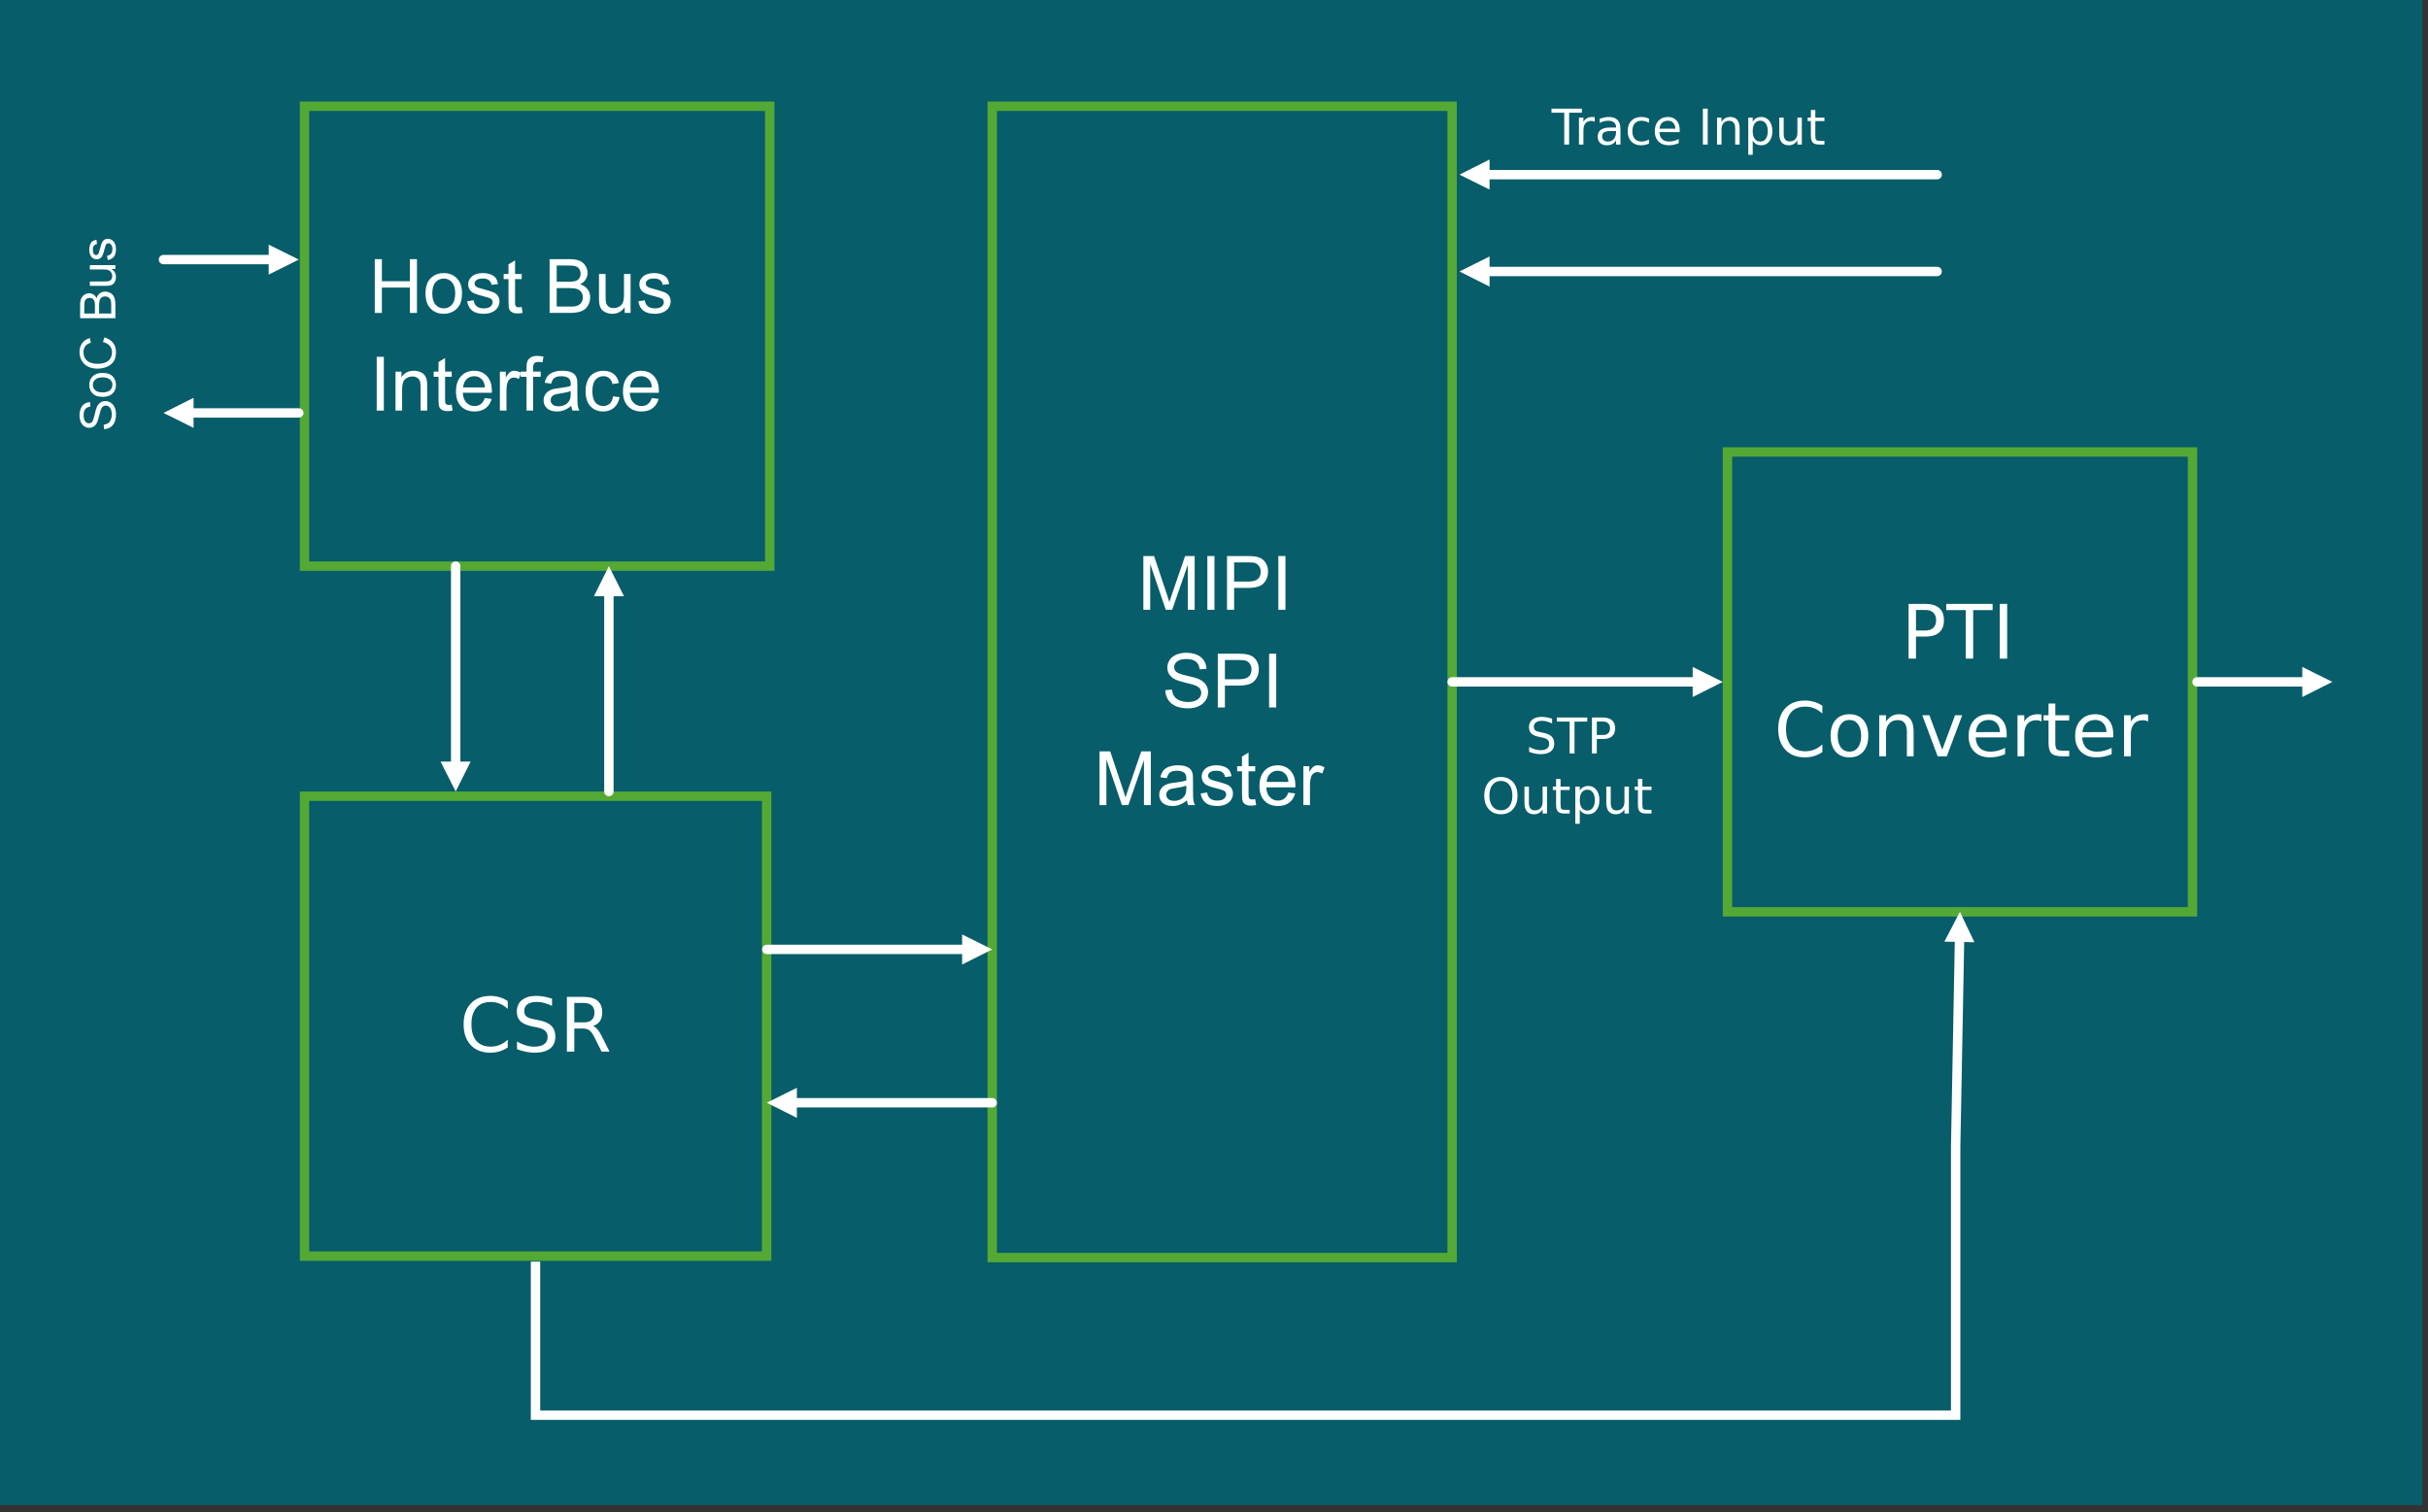 <?xml version="1.0" encoding="UTF-8" standalone="no"?> <svg xmlns:inkscape="http://www.inkscape.org/namespaces/inkscape" xmlns:sodipodi="http://sodipodi.sourceforge.net/DTD/sodipodi-0.dtd" xmlns="http://www.w3.org/2000/svg" xmlns:svg="http://www.w3.org/2000/svg" version="1.0" width="284.36mm" height="177.11mm" id="svg131" sodipodi:docname="MIPI STP Master.emf"><rect width="100%" height="100%" fill="#333333" stroke="none"/><defs id="defs3"><pattern id="EMFhbasepattern" patternUnits="userSpaceOnUse" width="6" height="6" x="0" y="0"></pattern></defs><path style="fill:#075d69;fill-rule:evenodd;fill-opacity:1;stroke:none;" d=" M 0,0 L 0,666.301 L 1072.24,666.301 L 1072.24,0 L 0,0 z " id="path5"></path><path style="fill:none;stroke:#ffffff;stroke-width:4.157px;stroke-linecap:round;stroke-linejoin:round;stroke-miterlimit:4;stroke-dasharray:none;stroke-opacity:1;" d=" M 857.48,77.303 L 657.661,77.303 " id="path7"></path><path style="fill:#ffffff;fill-rule:evenodd;fill-opacity:1;stroke:none;" d=" M 659.35,70.612 L 646.033,77.303 L 659.35,83.929 L 659.35,70.612 z " id="path9"></path><g aria-label="Trace Input" transform="translate(686.828,64)" id="text15" style="font-size:21.812px;line-height:125%;font-family:Montserrat;letter-spacing:0px;word-spacing:0px"><path d="M -0.064,-15.901 H 13.388 v 1.811 H 7.743 V 0 H 5.581 v -14.091 h -5.645 z" style="fill:#feffff" id="path135"></path><path d="m 19.086,-10.097 q -0.33,-0.192 -0.724,-0.277 -0.383,-0.096 -0.852,-0.096 -1.661,0 -2.556,1.086 -0.884,1.076 -0.884,3.099 V 0 h -1.97 v -11.929 h 1.97 v 1.853 q 0.618,-1.086 1.608,-1.608 0.991,-0.533 2.407,-0.533 0.202,0 0.447,0.032 0.245,0.021 0.543,0.075 z" style="fill:#feffff" id="path137"></path><path d="m 26.563,-5.996 q -2.375,0 -3.291,0.543 -0.916,0.543 -0.916,1.853 0,1.044 0.682,1.661 0.692,0.607 1.875,0.607 1.63,0 2.609,-1.15 0.991,-1.161 0.991,-3.078 v -0.437 z m 3.909,-0.809 V 0 h -1.96 v -1.811 q -0.671,1.086 -1.672,1.608 -1.001,0.511 -2.45,0.511 -1.832,0 -2.918,-1.022 -1.076,-1.033 -1.076,-2.759 0,-2.013 1.342,-3.035 1.353,-1.022 4.026,-1.022 h 2.748 v -0.192 q 0,-1.353 -0.895,-2.088 -0.884,-0.746 -2.492,-0.746 -1.022,0 -1.992,0.245 -0.969,0.245 -1.864,0.735 v -1.811 q 1.076,-0.415 2.088,-0.618 1.012,-0.213 1.97,-0.213 2.588,0 3.866,1.342 1.278,1.342 1.278,4.069 z" style="fill:#feffff" id="path139"></path><path d="m 43.092,-11.471 v 1.832 q -0.831,-0.458 -1.672,-0.682 -0.831,-0.234 -1.683,-0.234 -1.906,0 -2.961,1.214 -1.054,1.204 -1.054,3.387 0,2.183 1.054,3.398 1.054,1.204 2.961,1.204 0.852,0 1.683,-0.224 0.841,-0.234 1.672,-0.692 v 1.811 q -0.82,0.383 -1.704,0.575 -0.873,0.192 -1.864,0.192 -2.695,0 -4.282,-1.693 -1.587,-1.693 -1.587,-4.569 0,-2.918 1.598,-4.59 1.608,-1.672 4.399,-1.672 0.905,0 1.768,0.192 0.863,0.181 1.672,0.554 z" style="fill:#feffff" id="path141"></path><path d="m 56.704,-6.454 v 0.959 h -9.01 q 0.128,2.024 1.214,3.089 1.097,1.054 3.046,1.054 1.129,0 2.183,-0.277 1.065,-0.277 2.109,-0.831 v 1.853 q -1.054,0.447 -2.162,0.682 -1.108,0.234 -2.247,0.234 -2.854,0 -4.527,-1.661 -1.661,-1.661 -1.661,-4.495 0,-2.929 1.576,-4.644 1.587,-1.725 4.271,-1.725 2.407,0 3.802,1.555 1.406,1.544 1.406,4.207 z m -1.96,-0.575 q -0.021,-1.608 -0.905,-2.567 -0.873,-0.959 -2.322,-0.959 -1.64,0 -2.631,0.927 -0.98,0.927 -1.129,2.609 z" style="fill:#feffff" id="path143"></path><path d="m 66.939,-15.901 h 2.151 V 0 H 66.939 Z" style="fill:#feffff" id="path145"></path><path d="M 83.203,-7.2 V 0 h -1.96 v -7.136 q 0,-1.693 -0.66,-2.535 -0.66,-0.841 -1.981,-0.841 -1.587,0 -2.503,1.012 -0.916,1.012 -0.916,2.759 V 0 h -1.97 v -11.929 h 1.97 v 1.853 q 0.703,-1.076 1.651,-1.608 0.959,-0.533 2.205,-0.533 2.056,0 3.11,1.278 1.054,1.267 1.054,3.738 z" style="fill:#feffff" id="path147"></path><path d="m 89.007,-1.789 v 6.326 H 87.037 V -11.929 h 1.97 v 1.811 q 0.618,-1.065 1.555,-1.576 0.948,-0.522 2.258,-0.522 2.173,0 3.525,1.725 1.363,1.725 1.363,4.537 0,2.812 -1.363,4.537 -1.353,1.725 -3.525,1.725 -1.31,0 -2.258,-0.511 -0.937,-0.522 -1.555,-1.587 z m 6.667,-4.164 q 0,-2.162 -0.895,-3.387 -0.884,-1.235 -2.439,-1.235 -1.555,0 -2.45,1.235 -0.884,1.225 -0.884,3.387 0,2.162 0.884,3.398 0.895,1.225 2.45,1.225 1.555,0 2.439,-1.225 0.895,-1.235 0.895,-3.398 z" style="fill:#feffff" id="path149"></path><path d="m 100.755,-4.708 v -7.221 h 1.96 v 7.147 q 0,1.693 0.66,2.546 0.66,0.841 1.981,0.841 1.587,0 2.503,-1.012 0.927,-1.012 0.927,-2.759 v -6.763 h 1.96 V 0 h -1.96 v -1.832 q -0.714,1.086 -1.661,1.619 -0.937,0.522 -2.183,0.522 -2.056,0 -3.121,-1.278 Q 100.755,-2.247 100.755,-4.708 Z m 4.931,-7.509 z" style="fill:#feffff" id="path151"></path><path d="m 116.72,-15.316 v 3.387 h 4.037 v 1.523 h -4.037 v 6.476 q 0,1.459 0.394,1.875 0.405,0.415 1.63,0.415 h 2.013 V 0 h -2.013 q -2.269,0 -3.131,-0.841 -0.863,-0.852 -0.863,-3.089 V -10.406 h -1.438 v -1.523 h 1.438 v -3.387 z" style="fill:#feffff" id="path153"></path></g><g aria-label="STP" transform="translate(675.36,333.547)" id="text21" style="font-size:21.812px;line-height:125%;font-family:Montserrat;letter-spacing:0px;word-spacing:0px"><path d="m 11.673,-15.38 v 2.098 q -1.225,-0.586 -2.311,-0.873 -1.086,-0.288 -2.098,-0.288 -1.757,0 -2.716,0.682 -0.948,0.682 -0.948,1.938 0,1.054 0.628,1.598 0.639,0.533 2.407,0.863 l 1.299,0.266 q 2.407,0.458 3.547,1.619 1.15,1.15 1.15,3.089 0,2.311 -1.555,3.504 -1.544,1.193 -4.537,1.193 -1.129,0 -2.407,-0.256 Q 2.865,-0.202 1.502,-0.703 V -2.918 q 1.31,0.735 2.567,1.108 1.257,0.373 2.471,0.373 1.843,0 2.844,-0.724 1.001,-0.724 1.001,-2.066 0,-1.172 -0.724,-1.832 -0.714,-0.66 -2.354,-0.991 L 5.996,-7.306 Q 3.589,-7.786 2.514,-8.808 1.438,-9.831 1.438,-11.652 q 0,-2.109 1.48,-3.323 1.491,-1.214 4.1,-1.214 1.118,0 2.279,0.202 1.161,0.202 2.375,0.607 z" style="fill:#feffff" id="path156"></path><path d="m 13.782,-15.901 h 13.452 v 1.811 H 21.589 V 0 h -2.162 v -14.091 h -5.645 z" style="fill:#feffff" id="path158"></path><path d="m 31.462,-14.133 v 5.975 h 2.705 q 1.502,0 2.322,-0.777 0.82,-0.777 0.82,-2.215 0,-1.427 -0.82,-2.205 -0.82,-0.777 -2.322,-0.777 z m -2.151,-1.768 h 4.857 q 2.673,0 4.037,1.214 1.374,1.204 1.374,3.536 0,2.354 -1.374,3.557 -1.363,1.204 -4.037,1.204 H 31.462 V 0 h -2.151 z" style="fill:#feffff" id="path160"></path></g><g aria-label="Output" transform="translate(655.781,360.155)" id="text27" style="font-size:21.812px;line-height:125%;font-family:Montserrat;letter-spacing:0px;word-spacing:0px"><path d="m 8.595,-14.442 q -2.343,0 -3.728,1.747 -1.374,1.747 -1.374,4.761 0,3.003 1.374,4.75 1.385,1.747 3.728,1.747 2.343,0 3.706,-1.747 1.374,-1.747 1.374,-4.75 0,-3.014 -1.374,-4.761 -1.363,-1.747 -3.706,-1.747 z m 0,-1.747 q 3.344,0 5.347,2.247 2.002,2.237 2.002,6.007 0,3.76 -2.002,6.007 -2.002,2.237 -5.347,2.237 -3.355,0 -5.368,-2.237 -2.002,-2.237 -2.002,-6.007 0,-3.77 2.002,-6.007 2.013,-2.247 5.368,-2.247 z" style="fill:#feffff" id="path163"></path><path d="m 19.022,-4.708 v -7.221 h 1.96 v 7.147 q 0,1.693 0.66,2.546 0.66,0.841 1.981,0.841 1.587,0 2.503,-1.012 0.927,-1.012 0.927,-2.759 v -6.763 h 1.96 V 0 h -1.96 v -1.832 q -0.714,1.086 -1.661,1.619 -0.937,0.522 -2.183,0.522 -2.056,0 -3.121,-1.278 -1.065,-1.278 -1.065,-3.738 z m 4.931,-7.509 z" style="fill:#feffff" id="path165"></path><path d="m 34.987,-15.316 v 3.387 h 4.037 v 1.523 h -4.037 v 6.476 q 0,1.459 0.394,1.875 0.405,0.415 1.63,0.415 h 2.013 V 0 h -2.013 Q 34.742,0 33.88,-0.841 33.017,-1.693 33.017,-3.93 V -10.406 h -1.438 v -1.523 h 1.438 v -3.387 z" style="fill:#feffff" id="path167"></path><path d="m 43.497,-1.789 v 6.326 H 41.527 V -11.929 h 1.97 v 1.811 q 0.618,-1.065 1.555,-1.576 0.948,-0.522 2.258,-0.522 2.173,0 3.525,1.725 1.363,1.725 1.363,4.537 0,2.812 -1.363,4.537 -1.353,1.725 -3.525,1.725 -1.31,0 -2.258,-0.511 -0.937,-0.522 -1.555,-1.587 z m 6.667,-4.164 q 0,-2.162 -0.895,-3.387 -0.884,-1.235 -2.439,-1.235 -1.555,0 -2.45,1.235 -0.884,1.225 -0.884,3.387 0,2.162 0.884,3.398 0.895,1.225 2.45,1.225 1.555,0 2.439,-1.225 0.895,-1.235 0.895,-3.398 z" style="fill:#feffff" id="path169"></path><path d="m 55.245,-4.708 v -7.221 h 1.96 v 7.147 q 0,1.693 0.66,2.546 0.66,0.841 1.981,0.841 1.587,0 2.503,-1.012 0.927,-1.012 0.927,-2.759 v -6.763 h 1.96 V 0 h -1.96 v -1.832 q -0.714,1.086 -1.661,1.619 -0.937,0.522 -2.183,0.522 -2.056,0 -3.121,-1.278 -1.065,-1.278 -1.065,-3.738 z m 4.931,-7.509 z" style="fill:#feffff" id="path171"></path><path d="m 71.21,-15.316 v 3.387 h 4.037 v 1.523 h -4.037 v 6.476 q 0,1.459 0.394,1.875 0.405,0.415 1.63,0.415 h 2.013 V 0 h -2.013 Q 70.965,0 70.102,-0.841 69.24,-1.693 69.24,-3.93 V -10.406 h -1.438 v -1.523 h 1.438 v -3.387 z" style="fill:#feffff" id="path173"></path></g><path style="fill:none;stroke:#54a935;stroke-width:4.157px;stroke-linecap:square;stroke-linejoin:miter;stroke-miterlimit:2;stroke-dasharray:none;stroke-opacity:1;" d=" M 134.793,250.618 L 340.719,250.618 L 340.719,47.031 L 134.793,47.031 L 134.793,250.618 z " id="path29"></path><g aria-label="Host Bus " transform="translate(163.232,138.527)" id="text35" style="font-size:33.25px;line-height:125%;font-family:Arial;letter-spacing:0px;word-spacing:0px"><path d="m 2.663,0 v -23.801 h 3.15 v 9.774 H 18.184 v -9.774 h 3.15 V 0 H 18.184 V -11.219 H 5.812 V 0 Z" style="fill:#feffff" id="path176"></path><path d="m 25.116,-8.621 q 0,-4.789 2.663,-7.095 2.224,-1.916 5.423,-1.916 3.556,0 5.812,2.338 2.257,2.322 2.257,6.429 0,3.328 -1.007,5.244 -0.99,1.9 -2.906,2.955 -1.9,1.055 -4.156,1.055 -3.62,0 -5.861,-2.322 -2.224,-2.322 -2.224,-6.689 z m 3.004,0 q 0,3.312 1.445,4.968 1.445,1.64 3.637,1.64 2.176,0 3.62,-1.656 1.445,-1.656 1.445,-5.049 0,-3.198 -1.461,-4.838 -1.445,-1.656 -3.604,-1.656 -2.192,0 -3.637,1.64 -1.445,1.64 -1.445,4.952 z" style="fill:#feffff" id="path178"></path><path d="m 43.527,-5.147 2.89,-0.455 q 0.244,1.737 1.348,2.663 1.12,0.925 3.117,0.925 2.013,0 2.987,-0.812 0.974,-0.828 0.974,-1.932 0,-0.99 -0.86,-1.559 -0.601,-0.39 -2.987,-0.99 -3.215,-0.812 -4.465,-1.396 -1.234,-0.601 -1.883,-1.64 -0.633,-1.055 -0.633,-2.322 0,-1.153 0.52,-2.127 0.536,-0.99 1.445,-1.64 0.682,-0.503 1.851,-0.844 1.185,-0.357 2.533,-0.357 2.029,0 3.556,0.584 1.542,0.584 2.273,1.591 0.731,0.99 1.007,2.663 l -2.857,0.39 q -0.195,-1.331 -1.136,-2.078 -0.925,-0.747 -2.63,-0.747 -2.013,0 -2.874,0.666 -0.86,0.666 -0.86,1.559 0,0.568 0.357,1.023 0.357,0.471 1.12,0.779 0.438,0.162 2.581,0.747 3.101,0.828 4.319,1.364 1.234,0.52 1.932,1.526 0.698,1.007 0.698,2.5 0,1.461 -0.86,2.76 -0.844,1.283 -2.452,1.997 -1.607,0.698 -3.637,0.698 -3.361,0 -5.13,-1.396 -1.753,-1.396 -2.24,-4.14 z" style="fill:#feffff" id="path180"></path><path d="m 67.701,-2.614 0.422,2.581 q -1.234,0.26 -2.208,0.26 -1.591,0 -2.468,-0.503 -0.877,-0.503 -1.234,-1.315 -0.357,-0.828 -0.357,-3.458 v -9.92 h -2.143 v -2.273 h 2.143 v -4.27 l 2.906,-1.753 v 6.023 h 2.939 v 2.273 h -2.939 v 10.082 q 0,1.25 0.146,1.607 0.162,0.357 0.503,0.568 0.357,0.211 1.007,0.211 0.487,0 1.283,-0.114 z" style="fill:#feffff" id="path182"></path><path d="m 80.04,0 v -23.801 h 8.929 q 2.728,0 4.367,0.731 1.656,0.714 2.581,2.224 0.942,1.494 0.942,3.133 0,1.526 -0.828,2.874 -0.828,1.348 -2.5,2.176 2.159,0.633 3.312,2.159 1.169,1.526 1.169,3.604 0,1.672 -0.714,3.117 -0.698,1.429 -1.737,2.208 -1.039,0.779 -2.614,1.185 Q 91.389,0 89.116,0 Z m 3.15,-13.8 h 5.147 q 2.094,0 3.004,-0.276 1.201,-0.357 1.802,-1.185 0.617,-0.828 0.617,-2.078 0,-1.185 -0.568,-2.078 -0.568,-0.909 -1.624,-1.234 -1.055,-0.341 -3.62,-0.341 h -4.757 z m 0,10.991 h 5.926 q 1.526,0 2.143,-0.114 1.088,-0.195 1.818,-0.649 0.731,-0.455 1.201,-1.315 0.471,-0.877 0.471,-2.013 0,-1.331 -0.682,-2.305 -0.682,-0.99 -1.9,-1.38 -1.201,-0.406 -3.474,-0.406 h -5.504 z" style="fill:#feffff" id="path184"></path><path d="m 113.274,0 v -2.533 q -2.013,2.922 -5.471,2.922 -1.526,0 -2.857,-0.584 -1.315,-0.584 -1.964,-1.461 -0.633,-0.893 -0.893,-2.176 -0.179,-0.86 -0.179,-2.728 v -10.683 h 2.922 v 9.563 q 0,2.289 0.179,3.085 0.276,1.153 1.169,1.818 0.893,0.649 2.208,0.649 1.315,0 2.468,-0.666 1.153,-0.682 1.624,-1.835 0.487,-1.169 0.487,-3.377 v -9.238 h 2.922 V 0 Z" style="fill:#feffff" id="path186"></path><path d="m 119.297,-5.147 2.89,-0.455 q 0.244,1.737 1.348,2.663 1.12,0.925 3.117,0.925 2.013,0 2.987,-0.812 0.974,-0.828 0.974,-1.932 0,-0.99 -0.86,-1.559 -0.601,-0.39 -2.987,-0.99 -3.215,-0.812 -4.465,-1.396 -1.234,-0.601 -1.883,-1.64 -0.633,-1.055 -0.633,-2.322 0,-1.153 0.52,-2.127 0.536,-0.99 1.445,-1.64 0.682,-0.503 1.851,-0.844 1.185,-0.357 2.533,-0.357 2.029,0 3.556,0.584 1.542,0.584 2.273,1.591 0.731,0.99 1.007,2.663 l -2.857,0.39 q -0.195,-1.331 -1.136,-2.078 -0.925,-0.747 -2.63,-0.747 -2.013,0 -2.874,0.666 -0.86,0.666 -0.86,1.559 0,0.568 0.357,1.023 0.357,0.471 1.12,0.779 0.438,0.162 2.581,0.747 3.101,0.828 4.319,1.364 1.234,0.52 1.932,1.526 0.698,1.007 0.698,2.5 0,1.461 -0.86,2.76 -0.844,1.283 -2.452,1.997 -1.607,0.698 -3.637,0.698 -3.361,0 -5.13,-1.396 -1.753,-1.396 -2.24,-4.14 z" style="fill:#feffff" id="path188"></path></g><g aria-label="Interface" transform="translate(163.648,181.765)" id="text41" style="font-size:33.25px;line-height:125%;font-family:Arial;letter-spacing:0px;word-spacing:0px"><path d="M 3.101,0 V -23.801 H 6.251 V 0 Z" style="fill:#feffff" id="path191"></path><path d="m 11.43,0 v -17.242 h 2.63 v 2.452 q 1.9,-2.841 5.488,-2.841 1.559,0 2.857,0.568 1.315,0.552 1.964,1.461 0.649,0.909 0.909,2.159 0.162,0.812 0.162,2.841 V 0 h -2.922 v -10.488 q 0,-1.786 -0.341,-2.663 -0.341,-0.893 -1.218,-1.412 -0.86,-0.536 -2.029,-0.536 -1.867,0 -3.231,1.185 -1.348,1.185 -1.348,4.497 V 0 Z" style="fill:#feffff" id="path193"></path><path d="m 36.302,-2.614 0.422,2.581 q -1.234,0.26 -2.208,0.26 -1.591,0 -2.468,-0.503 Q 31.172,-0.779 30.815,-1.591 30.458,-2.419 30.458,-5.049 v -9.92 h -2.143 v -2.273 h 2.143 v -4.27 l 2.906,-1.753 v 6.023 h 2.939 v 2.273 h -2.939 v 10.082 q 0,1.25 0.146,1.607 0.162,0.357 0.503,0.568 0.357,0.211 1.007,0.211 0.487,0 1.283,-0.114 z" style="fill:#feffff" id="path195"></path><path d="m 50.963,-5.552 3.02,0.373 q -0.714,2.646 -2.646,4.108 -1.932,1.461 -4.936,1.461 -3.783,0 -6.007,-2.322 -2.208,-2.338 -2.208,-6.543 0,-4.351 2.24,-6.754 2.24,-2.403 5.812,-2.403 3.458,0 5.65,2.354 2.192,2.354 2.192,6.624 0,0.26 -0.016,0.779 H 41.205 q 0.162,2.841 1.607,4.351 1.445,1.51 3.604,1.51 1.607,0 2.744,-0.844 1.136,-0.844 1.802,-2.695 z m -9.595,-4.724 h 9.628 q -0.195,-2.176 -1.104,-3.263 -1.396,-1.688 -3.62,-1.688 -2.013,0 -3.393,1.348 -1.364,1.348 -1.51,3.604 z" style="fill:#feffff" id="path197"></path><path d="m 57.619,0 v -17.242 h 2.63 v 2.614 q 1.007,-1.835 1.851,-2.419 0.86,-0.584 1.883,-0.584 1.477,0 3.004,0.942 l -1.007,2.711 q -1.072,-0.633 -2.143,-0.633 -0.958,0 -1.721,0.584 -0.763,0.568 -1.088,1.591 -0.487,1.559 -0.487,3.409 V 0 Z" style="fill:#feffff" id="path199"></path><path d="m 69.422,0 v -14.969 h -2.581 v -2.273 h 2.581 v -1.835 q 0,-1.737 0.308,-2.581 0.422,-1.136 1.477,-1.835 1.072,-0.714 2.987,-0.714 1.234,0 2.728,0.292 l -0.438,2.549 q -0.909,-0.162 -1.721,-0.162 -1.331,0 -1.883,0.568 -0.552,0.568 -0.552,2.127 v 1.591 h 3.361 v 2.273 H 72.328 V 0 Z" style="fill:#feffff" id="path201"></path><path d="m 89.213,-2.127 q -1.624,1.38 -3.133,1.948 -1.494,0.568 -3.215,0.568 -2.841,0 -4.367,-1.38 -1.526,-1.396 -1.526,-3.556 0,-1.266 0.568,-2.305 0.584,-1.055 1.51,-1.688 0.942,-0.633 2.111,-0.958 0.86,-0.227 2.598,-0.438 3.539,-0.422 5.212,-1.007 0.016,-0.601 0.016,-0.763 0,-1.786 -0.828,-2.516 -1.12,-0.99 -3.328,-0.99 -2.062,0 -3.052,0.731 -0.974,0.714 -1.445,2.549 l -2.857,-0.39 q 0.39,-1.835 1.283,-2.955 0.893,-1.136 2.581,-1.737 1.688,-0.617 3.913,-0.617 2.208,0 3.588,0.52 1.38,0.52 2.029,1.315 0.649,0.779 0.909,1.981 0.146,0.747 0.146,2.695 v 3.896 q 0,4.075 0.179,5.163 Q 92.298,-0.99 92.85,0 H 89.798 Q 89.343,-0.909 89.213,-2.127 Z m -0.244,-6.527 q -1.591,0.649 -4.773,1.104 -1.802,0.26 -2.549,0.584 -0.747,0.325 -1.153,0.958 -0.406,0.617 -0.406,1.38 0,1.169 0.877,1.948 0.893,0.779 2.598,0.779 1.688,0 3.004,-0.731 1.315,-0.747 1.932,-2.029 0.471,-0.99 0.471,-2.922 z" style="fill:#feffff" id="path203"></path><path d="m 107.705,-6.316 2.874,0.373 q -0.471,2.971 -2.419,4.66 -1.932,1.672 -4.757,1.672 -3.539,0 -5.699,-2.305 -2.143,-2.322 -2.143,-6.64 0,-2.792 0.925,-4.887 0.925,-2.094 2.809,-3.133 1.9,-1.055 4.124,-1.055 2.809,0 4.595,1.429 1.786,1.412 2.289,4.026 l -2.841,0.438 q -0.406,-1.737 -1.445,-2.614 -1.023,-0.877 -2.484,-0.877 -2.208,0 -3.588,1.591 -1.38,1.575 -1.38,5 0,3.474 1.331,5.049 1.331,1.575 3.474,1.575 1.721,0 2.874,-1.055 1.153,-1.055 1.461,-3.247 z" style="fill:#feffff" id="path205"></path><path d="m 124.882,-5.552 3.02,0.373 q -0.714,2.646 -2.646,4.108 -1.932,1.461 -4.936,1.461 -3.783,0 -6.007,-2.322 -2.208,-2.338 -2.208,-6.543 0,-4.351 2.24,-6.754 2.24,-2.403 5.812,-2.403 3.458,0 5.65,2.354 2.192,2.354 2.192,6.624 0,0.26 -0.016,0.779 h -12.858 q 0.162,2.841 1.607,4.351 1.445,1.51 3.604,1.51 1.607,0 2.744,-0.844 1.136,-0.844 1.802,-2.695 z m -9.595,-4.724 h 9.628 q -0.195,-2.176 -1.104,-3.263 -1.396,-1.688 -3.62,-1.688 -2.013,0 -3.393,1.348 -1.364,1.348 -1.51,3.604 z" style="fill:#feffff" id="path207"></path></g><path style="fill:none;stroke:#54a935;stroke-width:4.157px;stroke-linecap:square;stroke-linejoin:miter;stroke-miterlimit:2;stroke-dasharray:none;stroke-opacity:1;" d=" M 439.199,556.713 L 642.785,556.713 L 642.785,47.031 L 439.199,47.031 L 439.199,556.713 z " id="path43"></path><g aria-label="MIPI" transform="translate(503.634,269.948)" id="text49" style="font-size:33.25px;line-height:125%;font-family:Arial;letter-spacing:0px;word-spacing:0px"><path d="m 2.468,0 v -23.801 h 4.741 l 5.634,16.852 q 0.779,2.354 1.136,3.523 0.406,-1.299 1.266,-3.815 L 20.944,-23.801 H 25.181 V 0 H 22.145 V -19.921 L 15.229,0 H 12.388 L 5.504,-20.262 V 0 Z" style="fill:#feffff" id="path210"></path><path d="M 30.798,0 V -23.801 H 33.948 V 0 Z" style="fill:#feffff" id="path212"></path><path d="m 39.501,0 v -23.801 h 8.978 q 2.37,0 3.62,0.227 1.753,0.292 2.939,1.12 1.185,0.812 1.9,2.289 0.731,1.477 0.731,3.247 0,3.036 -1.932,5.147 -1.932,2.094 -6.981,2.094 H 42.65 V 0 Z m 3.15,-12.485 h 6.153 q 3.052,0 4.335,-1.136 1.283,-1.136 1.283,-3.198 0,-1.494 -0.763,-2.549 -0.747,-1.072 -1.981,-1.412 -0.796,-0.211 -2.939,-0.211 h -6.088 z" style="fill:#feffff" id="path214"></path><path d="m 62.214,0 v -23.801 h 3.15 V 0 Z" style="fill:#feffff" id="path216"></path></g><g aria-label="SPI" transform="translate(514.311,313.186)" id="text55" style="font-size:33.25px;line-height:125%;font-family:Arial;letter-spacing:0px;word-spacing:0px"><path d="m 1.494,-7.647 2.971,-0.26 q 0.211,1.786 0.974,2.939 0.779,1.136 2.403,1.851 1.624,0.698 3.653,0.698 1.802,0 3.182,-0.536 1.38,-0.536 2.046,-1.461 0.682,-0.942 0.682,-2.046 0,-1.12 -0.649,-1.948 -0.649,-0.844 -2.143,-1.412 -0.958,-0.373 -4.237,-1.153 -3.28,-0.796 -4.595,-1.494 -1.705,-0.893 -2.549,-2.208 -0.828,-1.331 -0.828,-2.971 0,-1.802 1.023,-3.361 1.023,-1.575 2.987,-2.387 1.964,-0.812 4.367,-0.812 2.646,0 4.66,0.86 2.029,0.844 3.117,2.5 1.088,1.656 1.169,3.75 l -3.02,0.227 q -0.244,-2.257 -1.656,-3.409 -1.396,-1.153 -4.14,-1.153 -2.857,0 -4.172,1.055 -1.299,1.039 -1.299,2.516 0,1.283 0.925,2.111 0.909,0.828 4.741,1.705 3.848,0.86 5.276,1.51 2.078,0.958 3.068,2.435 0.99,1.461 0.99,3.377 0,1.9 -1.088,3.588 -1.088,1.672 -3.133,2.614 -2.029,0.925 -4.578,0.925 -3.231,0 -5.423,-0.942 Q 4.043,-1.477 2.792,-3.361 1.559,-5.26 1.494,-7.647 Z" style="fill:#feffff" id="path219"></path><path d="m 24.743,0 v -23.801 h 8.978 q 2.37,0 3.62,0.227 1.753,0.292 2.939,1.12 1.185,0.812 1.9,2.289 0.731,1.477 0.731,3.247 0,3.036 -1.932,5.147 -1.932,2.094 -6.981,2.094 H 27.892 V 0 Z m 3.15,-12.485 h 6.153 q 3.052,0 4.335,-1.136 1.283,-1.136 1.283,-3.198 0,-1.494 -0.763,-2.549 -0.747,-1.072 -1.981,-1.412 -0.796,-0.211 -2.939,-0.211 h -6.088 z" style="fill:#feffff" id="path221"></path><path d="m 47.456,0 v -23.801 h 3.15 V 0 Z" style="fill:#feffff" id="path223"></path></g><g aria-label="Master" transform="translate(484.227,356.423)" id="text61" style="font-size:33.25px;line-height:125%;font-family:Arial;letter-spacing:0px;word-spacing:0px"><path d="m 2.468,0 v -23.801 h 4.741 l 5.634,16.852 q 0.779,2.354 1.136,3.523 0.406,-1.299 1.266,-3.815 L 20.944,-23.801 H 25.181 V 0 H 22.145 V -19.921 L 15.229,0 H 12.388 L 5.504,-20.262 V 0 Z" style="fill:#feffff" id="path226"></path><path d="m 41.14,-2.127 q -1.624,1.38 -3.133,1.948 -1.494,0.568 -3.215,0.568 -2.841,0 -4.367,-1.38 -1.526,-1.396 -1.526,-3.556 0,-1.266 0.568,-2.305 0.584,-1.055 1.51,-1.688 0.942,-0.633 2.111,-0.958 0.86,-0.227 2.598,-0.438 3.539,-0.422 5.212,-1.007 0.016,-0.601 0.016,-0.763 0,-1.786 -0.828,-2.516 -1.12,-0.99 -3.328,-0.99 -2.062,0 -3.052,0.731 -0.974,0.714 -1.445,2.549 l -2.857,-0.39 q 0.39,-1.835 1.283,-2.955 0.893,-1.136 2.581,-1.737 1.688,-0.617 3.913,-0.617 2.208,0 3.588,0.52 1.38,0.52 2.029,1.315 0.649,0.779 0.909,1.981 0.146,0.747 0.146,2.695 v 3.896 q 0,4.075 0.179,5.163 Q 44.225,-0.99 44.777,0 h -3.052 q -0.455,-0.909 -0.584,-2.127 z m -0.244,-6.527 q -1.591,0.649 -4.773,1.104 -1.802,0.26 -2.549,0.584 -0.747,0.325 -1.153,0.958 -0.406,0.617 -0.406,1.38 0,1.169 0.877,1.948 0.893,0.779 2.598,0.779 1.688,0 3.004,-0.731 1.315,-0.747 1.932,-2.029 0.471,-0.99 0.471,-2.922 z" style="fill:#feffff" id="path228"></path><path d="m 47.212,-5.147 2.89,-0.455 q 0.244,1.737 1.348,2.663 1.12,0.925 3.117,0.925 2.013,0 2.987,-0.812 0.974,-0.828 0.974,-1.932 0,-0.99 -0.86,-1.559 -0.601,-0.39 -2.987,-0.99 -3.215,-0.812 -4.465,-1.396 -1.234,-0.601 -1.883,-1.64 -0.633,-1.055 -0.633,-2.322 0,-1.153 0.52,-2.127 0.536,-0.99 1.445,-1.64 0.682,-0.503 1.851,-0.844 1.185,-0.357 2.533,-0.357 2.029,0 3.556,0.584 1.542,0.584 2.273,1.591 0.731,0.99 1.007,2.663 l -2.857,0.39 q -0.195,-1.331 -1.136,-2.078 -0.925,-0.747 -2.63,-0.747 -2.013,0 -2.874,0.666 -0.86,0.666 -0.86,1.559 0,0.568 0.357,1.023 0.357,0.471 1.12,0.779 0.438,0.162 2.581,0.747 3.101,0.828 4.319,1.364 1.234,0.52 1.932,1.526 0.698,1.007 0.698,2.5 0,1.461 -0.86,2.76 -0.844,1.283 -2.452,1.997 -1.607,0.698 -3.637,0.698 -3.361,0 -5.13,-1.396 -1.753,-1.396 -2.24,-4.14 z" style="fill:#feffff" id="path230"></path><path d="m 71.387,-2.614 0.422,2.581 q -1.234,0.26 -2.208,0.26 -1.591,0 -2.468,-0.503 -0.877,-0.503 -1.234,-1.315 -0.357,-0.828 -0.357,-3.458 v -9.92 h -2.143 v -2.273 h 2.143 v -4.27 l 2.906,-1.753 v 6.023 h 2.939 v 2.273 h -2.939 v 10.082 q 0,1.25 0.146,1.607 0.162,0.357 0.503,0.568 0.357,0.211 1.007,0.211 0.487,0 1.283,-0.114 z" style="fill:#feffff" id="path232"></path><path d="m 86.047,-5.552 3.02,0.373 q -0.714,2.646 -2.646,4.108 -1.932,1.461 -4.936,1.461 -3.783,0 -6.007,-2.322 -2.208,-2.338 -2.208,-6.543 0,-4.351 2.24,-6.754 2.24,-2.403 5.812,-2.403 3.458,0 5.65,2.354 2.192,2.354 2.192,6.624 0,0.26 -0.016,0.779 H 76.29 q 0.162,2.841 1.607,4.351 1.445,1.51 3.604,1.51 1.607,0 2.744,-0.844 1.136,-0.844 1.802,-2.695 z m -9.595,-4.724 h 9.628 q -0.195,-2.176 -1.104,-3.263 -1.396,-1.688 -3.62,-1.688 -2.013,0 -3.393,1.348 -1.364,1.348 -1.51,3.604 z" style="fill:#feffff" id="path234"></path><path d="m 92.704,0 v -17.242 h 2.63 v 2.614 q 1.007,-1.835 1.851,-2.419 0.86,-0.584 1.883,-0.584 1.477,0 3.004,0.942 l -1.007,2.711 q -1.072,-0.633 -2.143,-0.633 -0.958,0 -1.721,0.584 -0.763,0.568 -1.088,1.591 -0.487,1.559 -0.487,3.409 V 0 Z" style="fill:#feffff" id="path236"></path></g><path style="fill:none;stroke:#54a935;stroke-width:4.157px;stroke-linecap:square;stroke-linejoin:miter;stroke-miterlimit:2;stroke-dasharray:none;stroke-opacity:1;" d=" M 134.793,556.063 L 339.354,556.063 L 339.354,352.476 L 134.793,352.476 L 134.793,556.063 z " id="path63"></path><g aria-label="CSR" transform="translate(203.35,465.552)" id="text69" style="font-size:33.25px;line-height:125%;font-family:Montserrat;letter-spacing:0px;word-spacing:0px"><path d="m 21.414,-22.372 v 3.458 q -1.656,-1.542 -3.539,-2.305 -1.867,-0.763 -3.978,-0.763 -4.156,0 -6.364,2.549 -2.208,2.533 -2.208,7.338 0,4.789 2.208,7.338 2.208,2.533 6.364,2.533 2.111,0 3.978,-0.763 1.883,-0.763 3.539,-2.305 v 3.426 q -1.721,1.169 -3.653,1.753 -1.916,0.584 -4.059,0.584 -5.504,0 -8.67,-3.361 -3.166,-3.377 -3.166,-9.205 0,-5.845 3.166,-9.205 3.166,-3.377 8.67,-3.377 2.176,0 4.091,0.584 1.932,0.568 3.62,1.721 z" style="fill:#feffff" id="path239"></path><path d="m 41.01,-23.444 v 3.198 q -1.867,-0.893 -3.523,-1.331 -1.656,-0.438 -3.198,-0.438 -2.679,0 -4.14,1.039 -1.445,1.039 -1.445,2.955 0,1.607 0.958,2.435 0.974,0.812 3.669,1.315 l 1.981,0.406 q 3.669,0.698 5.406,2.468 1.753,1.753 1.753,4.708 0,3.523 -2.37,5.341 -2.354,1.818 -6.916,1.818 -1.721,0 -3.669,-0.39 -1.932,-0.39 -4.01,-1.153 v -3.377 q 1.997,1.12 3.913,1.688 1.916,0.568 3.767,0.568 2.809,0 4.335,-1.104 1.526,-1.104 1.526,-3.15 0,-1.786 -1.104,-2.792 -1.088,-1.007 -3.588,-1.51 l -1.997,-0.39 q -3.669,-0.731 -5.309,-2.289 -1.64,-1.559 -1.64,-4.335 0,-3.215 2.257,-5.065 2.273,-1.851 6.251,-1.851 1.705,0 3.474,0.308 1.77,0.308 3.62,0.925 z" style="fill:#feffff" id="path241"></path><path d="m 59.08,-11.365 q 1.055,0.357 2.046,1.526 1.007,1.169 2.013,3.215 L 66.468,0 H 62.944 L 59.844,-6.218 Q 58.642,-8.653 57.506,-9.449 56.385,-10.245 54.437,-10.245 H 50.865 V 0 h -3.28 v -24.239 h 7.403 q 4.156,0 6.202,1.737 2.046,1.737 2.046,5.244 0,2.289 -1.072,3.799 -1.055,1.51 -3.085,2.094 z m -8.215,-10.18 v 8.605 h 4.124 q 2.37,0 3.572,-1.088 1.218,-1.104 1.218,-3.231 0,-2.127 -1.218,-3.198 -1.201,-1.088 -3.572,-1.088 z" style="fill:#feffff" id="path243"></path></g><path style="fill:none;stroke:#ffffff;stroke-width:4.157px;stroke-linecap:round;stroke-linejoin:round;stroke-miterlimit:4;stroke-dasharray:none;stroke-opacity:1;" d=" M 72.366,114.915 L 120.632,114.915 " id="path71"></path><path style="fill:#ffffff;fill-rule:evenodd;fill-opacity:1;stroke:none;" d=" M 118.943,108.289 L 132.26,114.915 L 118.943,121.541 L 118.943,108.289 z " id="path73"></path><path style="fill:none;stroke:#ffffff;stroke-width:4.157px;stroke-linecap:round;stroke-linejoin:round;stroke-miterlimit:4;stroke-dasharray:none;stroke-opacity:1;" d=" M 132.26,182.799 L 84.059,182.799 " id="path75"></path><path style="fill:#ffffff;fill-rule:evenodd;fill-opacity:1;stroke:none;" d=" M 85.683,176.108 L 72.366,182.799 L 85.683,189.425 L 85.683,176.108 z " id="path77"></path><path style="fill:none;stroke:#ffffff;stroke-width:4.157px;stroke-linecap:round;stroke-linejoin:round;stroke-miterlimit:4;stroke-dasharray:none;stroke-opacity:1;" d=" M 269.522,350.398 L 269.522,262.311 " id="path79"></path><path style="fill:#ffffff;fill-rule:evenodd;fill-opacity:1;stroke:none;" d=" M 276.213,263.935 L 269.522,250.618 L 262.896,263.935 L 276.213,263.935 z " id="path81"></path><path style="fill:none;stroke:#ffffff;stroke-width:4.157px;stroke-linecap:round;stroke-linejoin:round;stroke-miterlimit:4;stroke-dasharray:none;stroke-opacity:1;" d=" M 201.703,250.618 L 201.703,338.77 " id="path83"></path><path style="fill:#ffffff;fill-rule:evenodd;fill-opacity:1;stroke:none;" d=" M 195.012,337.146 L 201.703,350.398 L 208.329,337.146 L 195.012,337.146 z " id="path85"></path><path style="fill:none;stroke:#ffffff;stroke-width:4.157px;stroke-linecap:round;stroke-linejoin:round;stroke-miterlimit:4;stroke-dasharray:none;stroke-opacity:1;" d=" M 339.419,420.295 L 427.571,420.295 " id="path87"></path><path style="fill:#ffffff;fill-rule:evenodd;fill-opacity:1;stroke:none;" d=" M 425.882,426.986 L 439.199,420.295 L 425.882,413.669 L 425.882,426.986 z " id="path89"></path><path style="fill:none;stroke:#ffffff;stroke-width:4.157px;stroke-linecap:round;stroke-linejoin:round;stroke-miterlimit:4;stroke-dasharray:none;stroke-opacity:1;" d=" M 439.199,488.179 L 351.047,488.179 " id="path91"></path><path style="fill:#ffffff;fill-rule:evenodd;fill-opacity:1;stroke:none;" d=" M 352.736,494.87 L 339.419,488.179 L 352.736,481.553 L 352.736,494.87 z " id="path93"></path><g aria-label="SoC Bus" transform="rotate(-90,121.019,69.941)" id="text99" style="font-size:21.812px;line-height:125%;font-family:Arial;letter-spacing:0px;word-spacing:0px"><path d="m 0.98,-5.016 1.949,-0.17 q 0.138,1.172 0.639,1.928 0.511,0.746 1.576,1.214 1.065,0.458 2.396,0.458 1.182,0 2.088,-0.351 0.905,-0.351 1.342,-0.959 0.447,-0.618 0.447,-1.342 0,-0.735 -0.426,-1.278 Q 10.565,-6.071 9.586,-6.444 8.957,-6.689 6.806,-7.2 4.654,-7.722 3.792,-8.18 2.673,-8.765 2.119,-9.628 1.576,-10.502 1.576,-11.577 q 0,-1.182 0.671,-2.205 0.671,-1.033 1.96,-1.566 1.289,-0.533 2.865,-0.533 1.736,0 3.057,0.564 1.331,0.554 2.045,1.64 0.714,1.086 0.767,2.46 l -1.981,0.149 q -0.16,-1.48 -1.086,-2.237 -0.916,-0.756 -2.716,-0.756 -1.875,0 -2.737,0.692 -0.852,0.682 -0.852,1.651 0,0.841 0.607,1.385 0.596,0.543 3.11,1.118 2.524,0.564 3.461,0.991 1.363,0.628 2.013,1.598 0.65,0.959 0.65,2.215 0,1.246 -0.714,2.354 -0.714,1.097 -2.056,1.715 -1.331,0.607 -3.003,0.607 -2.119,0 -3.557,-0.618 Q 2.652,-0.969 1.832,-2.205 1.022,-3.451 0.98,-5.016 Z" style="fill:#feffff" id="path246"></path><path d="m 15.273,-5.655 q 0,-3.142 1.747,-4.654 1.459,-1.257 3.557,-1.257 2.332,0 3.813,1.534 1.48,1.523 1.48,4.218 0,2.183 -0.66,3.44 -0.65,1.246 -1.906,1.938 -1.246,0.692 -2.727,0.692 -2.375,0 -3.845,-1.523 -1.459,-1.523 -1.459,-4.388 z m 1.97,0 q 0,2.173 0.948,3.259 0.948,1.076 2.386,1.076 1.427,0 2.375,-1.086 0.948,-1.086 0.948,-3.312 0,-2.098 -0.959,-3.174 -0.948,-1.086 -2.364,-1.086 -1.438,0 -2.386,1.076 -0.948,1.076 -0.948,3.248 z" style="fill:#feffff" id="path248"></path><path d="m 39.503,-5.474 2.066,0.522 q -0.65,2.546 -2.343,3.887 -1.683,1.331 -4.122,1.331 -2.524,0 -4.111,-1.022 -1.576,-1.033 -2.407,-2.982 -0.82,-1.949 -0.82,-4.186 0,-2.439 0.927,-4.25 0.937,-1.821 2.652,-2.759 1.725,-0.948 3.792,-0.948 2.343,0 3.941,1.193 1.598,1.193 2.226,3.355 l -2.034,0.479 q -0.543,-1.704 -1.576,-2.482 -1.033,-0.777 -2.599,-0.777 -1.8,0 -3.014,0.863 -1.204,0.863 -1.693,2.322 -0.49,1.448 -0.49,2.993 0,1.992 0.575,3.483 0.586,1.48 1.811,2.215 1.225,0.735 2.652,0.735 1.736,0 2.94,-1.001 1.204,-1.001 1.63,-2.972 z" style="fill:#feffff" id="path250"></path><path d="m 50.09,0 v -15.614 h 5.858 q 1.789,0 2.865,0.479 1.086,0.469 1.693,1.459 0.618,0.98 0.618,2.056 0,1.001 -0.543,1.885 -0.543,0.884 -1.64,1.427 1.417,0.415 2.173,1.417 0.767,1.001 0.767,2.364 0,1.097 -0.469,2.045 -0.458,0.937 -1.14,1.448 -0.682,0.511 -1.715,0.777 Q 57.535,0 56.044,0 Z m 2.066,-9.053 h 3.376 q 1.374,0 1.97,-0.181 0.788,-0.234 1.182,-0.777 0.405,-0.543 0.405,-1.363 0,-0.777 -0.373,-1.363 -0.373,-0.596 -1.065,-0.809 -0.692,-0.224 -2.375,-0.224 h -3.121 z m 0,7.21 h 3.887 q 1.001,0 1.406,-0.075 0.714,-0.128 1.193,-0.426 0.479,-0.298 0.788,-0.863 0.309,-0.575 0.309,-1.321 0,-0.873 -0.447,-1.512 -0.447,-0.65 -1.246,-0.905 -0.788,-0.266 -2.279,-0.266 h -3.611 z" style="fill:#feffff" id="path252"></path><path d="m 71.892,0 v -1.661 q -1.321,1.917 -3.589,1.917 -1.001,0 -1.875,-0.383 -0.863,-0.383 -1.289,-0.959 -0.415,-0.586 -0.586,-1.427 -0.117,-0.564 -0.117,-1.789 v -7.008 h 1.917 v 6.273 q 0,1.502 0.117,2.024 0.181,0.756 0.767,1.193 0.586,0.426 1.448,0.426 0.863,0 1.619,-0.437 0.756,-0.447 1.065,-1.204 0.32,-0.767 0.32,-2.215 v -6.06 h 1.917 V 0 Z" style="fill:#feffff" id="path254"></path><path d="m 75.843,-3.376 1.896,-0.298 q 0.16,1.14 0.884,1.747 0.735,0.607 2.045,0.607 1.321,0 1.96,-0.533 0.639,-0.543 0.639,-1.267 0,-0.65 -0.564,-1.022 -0.394,-0.256 -1.96,-0.65 -2.109,-0.533 -2.929,-0.916 -0.809,-0.394 -1.235,-1.076 -0.415,-0.692 -0.415,-1.523 0,-0.756 0.341,-1.395 0.351,-0.65 0.948,-1.076 0.447,-0.33 1.214,-0.554 0.777,-0.234 1.661,-0.234 1.331,0 2.332,0.383 1.012,0.383 1.491,1.044 0.479,0.65 0.66,1.747 l -1.875,0.256 q -0.128,-0.873 -0.746,-1.363 -0.607,-0.49 -1.725,-0.49 -1.321,0 -1.885,0.437 -0.564,0.437 -0.564,1.022 0,0.373 0.234,0.671 0.234,0.309 0.735,0.511 0.288,0.107 1.693,0.49 2.034,0.543 2.833,0.895 0.809,0.341 1.267,1.001 0.458,0.66 0.458,1.64 0,0.959 -0.564,1.811 -0.554,0.841 -1.608,1.31 -1.054,0.458 -2.386,0.458 -2.205,0 -3.366,-0.916 Q 76.163,-1.576 75.843,-3.376 Z" style="fill:#feffff" id="path256"></path></g><path style="fill:none;stroke:#54a935;stroke-width:4.157px;stroke-linecap:square;stroke-linejoin:miter;stroke-miterlimit:2;stroke-dasharray:none;stroke-opacity:1;" d=" M 764.652,403.665 L 970.512,403.665 L 970.512,200.079 L 764.652,200.079 L 764.652,403.665 z " id="path101"></path><g aria-label="PTI" transform="translate(841.562,291.567)" id="text107" style="font-size:33.25px;line-height:125%;font-family:Montserrat;letter-spacing:0px;word-spacing:0px"><path d="m 6.543,-21.544 v 9.108 h 4.124 q 2.289,0 3.539,-1.185 1.25,-1.185 1.25,-3.377 0,-2.176 -1.25,-3.361 -1.25,-1.185 -3.539,-1.185 z m -3.28,-2.695 h 7.403 q 4.075,0 6.153,1.851 2.094,1.835 2.094,5.39 0,3.588 -2.094,5.423 -2.078,1.835 -6.153,1.835 H 6.543 V 0 h -3.28 z" style="fill:#feffff" id="path259"></path><path d="m 19.953,-24.239 h 20.505 v 2.76 H 31.854 V 0 h -3.296 v -21.479 h -8.605 z" style="fill:#feffff" id="path261"></path><path d="m 43.624,-24.239 h 3.28 V 0 H 43.624 Z" style="fill:#feffff" id="path263"></path></g><g aria-label="Converter" transform="translate(785.253,334.805)" id="text113" style="font-size:33.25px;line-height:125%;font-family:Montserrat;letter-spacing:0px;word-spacing:0px"><path d="m 21.414,-22.372 v 3.458 q -1.656,-1.542 -3.539,-2.305 -1.867,-0.763 -3.978,-0.763 -4.156,0 -6.364,2.549 -2.208,2.533 -2.208,7.338 0,4.789 2.208,7.338 2.208,2.533 6.364,2.533 2.111,0 3.978,-0.763 1.883,-0.763 3.539,-2.305 v 3.426 q -1.721,1.169 -3.653,1.753 -1.916,0.584 -4.059,0.584 -5.504,0 -8.67,-3.361 -3.166,-3.377 -3.166,-9.205 0,-5.845 3.166,-9.205 3.166,-3.377 8.67,-3.377 2.176,0 4.091,0.584 1.932,0.568 3.62,1.721 z" style="fill:#feffff" id="path266"></path><path d="m 33.396,-16.089 q -2.403,0 -3.799,1.883 -1.396,1.867 -1.396,5.13 0,3.263 1.38,5.147 1.396,1.867 3.815,1.867 2.387,0 3.783,-1.883 1.396,-1.883 1.396,-5.13 0,-3.231 -1.396,-5.114 -1.396,-1.9 -3.783,-1.9 z m 0,-2.533 q 3.896,0 6.121,2.533 2.224,2.533 2.224,7.014 0,4.465 -2.224,7.014 -2.224,2.533 -6.121,2.533 -3.913,0 -6.137,-2.533 -2.208,-2.549 -2.208,-7.014 0,-4.481 2.208,-7.014 2.224,-2.533 6.137,-2.533 z" style="fill:#feffff" id="path268"></path><path d="M 61.808,-10.975 V 0 h -2.987 v -10.878 q 0,-2.581 -1.007,-3.864 -1.007,-1.283 -3.02,-1.283 -2.419,0 -3.815,1.542 -1.396,1.542 -1.396,4.205 V 0 h -3.004 v -18.184 h 3.004 v 2.825 q 1.072,-1.64 2.516,-2.452 1.461,-0.812 3.361,-0.812 3.133,0 4.741,1.948 1.607,1.932 1.607,5.699 z" style="fill:#feffff" id="path270"></path><path d="m 65.623,-18.184 h 3.166 l 5.682,15.261 5.682,-15.261 h 3.166 L 76.501,0 h -4.059 z" style="fill:#feffff" id="path272"></path><path d="m 102.997,-9.839 v 1.461 H 89.262 q 0.195,3.085 1.851,4.708 1.672,1.607 4.643,1.607 1.721,0 3.328,-0.422 1.624,-0.422 3.215,-1.266 v 2.825 q -1.607,0.682 -3.296,1.039 -1.688,0.357 -3.426,0.357 -4.351,0 -6.9,-2.533 -2.533,-2.533 -2.533,-6.851 0,-4.465 2.403,-7.079 2.419,-2.63 6.51,-2.63 3.669,0 5.796,2.37 2.143,2.354 2.143,6.413 z m -2.987,-0.877 q -0.032,-2.452 -1.38,-3.913 -1.331,-1.461 -3.539,-1.461 -2.5,0 -4.01,1.412 -1.494,1.412 -1.721,3.978 z" style="fill:#feffff" id="path274"></path><path d="m 118.437,-15.391 q -0.503,-0.292 -1.104,-0.422 -0.584,-0.146 -1.299,-0.146 -2.533,0 -3.896,1.656 -1.348,1.64 -1.348,4.724 V 0 h -3.004 v -18.184 h 3.004 v 2.825 q 0.942,-1.656 2.452,-2.452 1.51,-0.812 3.669,-0.812 0.308,0 0.682,0.049 0.373,0.032 0.828,0.114 z" style="fill:#feffff" id="path276"></path><path d="m 124.525,-23.346 v 5.163 h 6.153 v 2.322 h -6.153 v 9.871 q 0,2.224 0.601,2.857 0.617,0.633 2.484,0.633 h 3.068 V 0 h -3.068 q -3.458,0 -4.773,-1.283 -1.315,-1.299 -1.315,-4.708 v -9.871 h -2.192 v -2.322 h 2.192 v -5.163 z" style="fill:#feffff" id="path278"></path><path d="m 150.161,-9.839 v 1.461 h -13.735 q 0.195,3.085 1.851,4.708 1.672,1.607 4.643,1.607 1.721,0 3.328,-0.422 1.624,-0.422 3.215,-1.266 v 2.825 q -1.607,0.682 -3.296,1.039 -1.688,0.357 -3.426,0.357 -4.351,0 -6.9,-2.533 -2.533,-2.533 -2.533,-6.851 0,-4.465 2.403,-7.079 2.419,-2.63 6.51,-2.63 3.669,0 5.796,2.37 2.143,2.354 2.143,6.413 z m -2.987,-0.877 q -0.033,-2.452 -1.38,-3.913 -1.331,-1.461 -3.539,-1.461 -2.5,0 -4.01,1.412 -1.494,1.412 -1.721,3.978 z" style="fill:#feffff" id="path280"></path><path d="m 165.601,-15.391 q -0.503,-0.292 -1.104,-0.422 -0.584,-0.146 -1.299,-0.146 -2.533,0 -3.896,1.656 -1.348,1.64 -1.348,4.724 V 0 h -3.004 v -18.184 h 3.004 v 2.825 q 0.942,-1.656 2.452,-2.452 1.51,-0.812 3.669,-0.812 0.308,0 0.682,0.049 0.373,0.032 0.828,0.114 z" style="fill:#feffff" id="path282"></path></g><path style="fill:none;stroke:#ffffff;stroke-width:4.157px;stroke-linecap:round;stroke-linejoin:round;stroke-miterlimit:4;stroke-dasharray:none;stroke-opacity:1;" d=" M 857.48,120.177 L 657.661,120.177 " id="path115"></path><path style="fill:#ffffff;fill-rule:evenodd;fill-opacity:1;stroke:none;" d=" M 659.35,113.551 L 646.033,120.177 L 659.35,126.868 L 659.35,113.551 z " id="path117"></path><path style="fill:none;stroke:#ffffff;stroke-width:4.157px;stroke-linecap:round;stroke-linejoin:round;stroke-miterlimit:4;stroke-dasharray:none;stroke-opacity:1;" d=" M 642.785,301.872 L 750.88,301.872 " id="path119"></path><path style="fill:#ffffff;fill-rule:evenodd;fill-opacity:1;stroke:none;" d=" M 749.256,295.246 L 762.573,301.872 L 749.256,308.563 L 749.256,295.246 z " id="path121"></path><path style="fill:none;stroke:#ffffff;stroke-width:4.157px;stroke-linecap:round;stroke-linejoin:round;stroke-miterlimit:4;stroke-dasharray:none;stroke-opacity:1;" d=" M 972.526,301.872 L 1020.726,301.872 " id="path123"></path><path style="fill:#ffffff;fill-rule:evenodd;fill-opacity:1;stroke:none;" d=" M 1019.102,295.246 L 1032.419,301.872 L 1019.102,308.563 L 1019.102,295.246 z " id="path125"></path><path style="fill:none;stroke:#ffffff;stroke-width:4.157px;stroke-linecap:square;stroke-linejoin:miter;stroke-miterlimit:2;stroke-dasharray:none;stroke-opacity:1;" d=" M 237.041,560.61 L 237.041,626.48 L 865.665,626.48 L 865.665,507.992 L 867.354,417.437 " id="path127"></path><path style="fill:#ffffff;fill-rule:evenodd;fill-opacity:1;stroke:none;" d=" M 860.663,416.852 L 867.549,403.665 L 873.98,417.112 L 860.663,416.852 z " id="path129"></path></svg> 